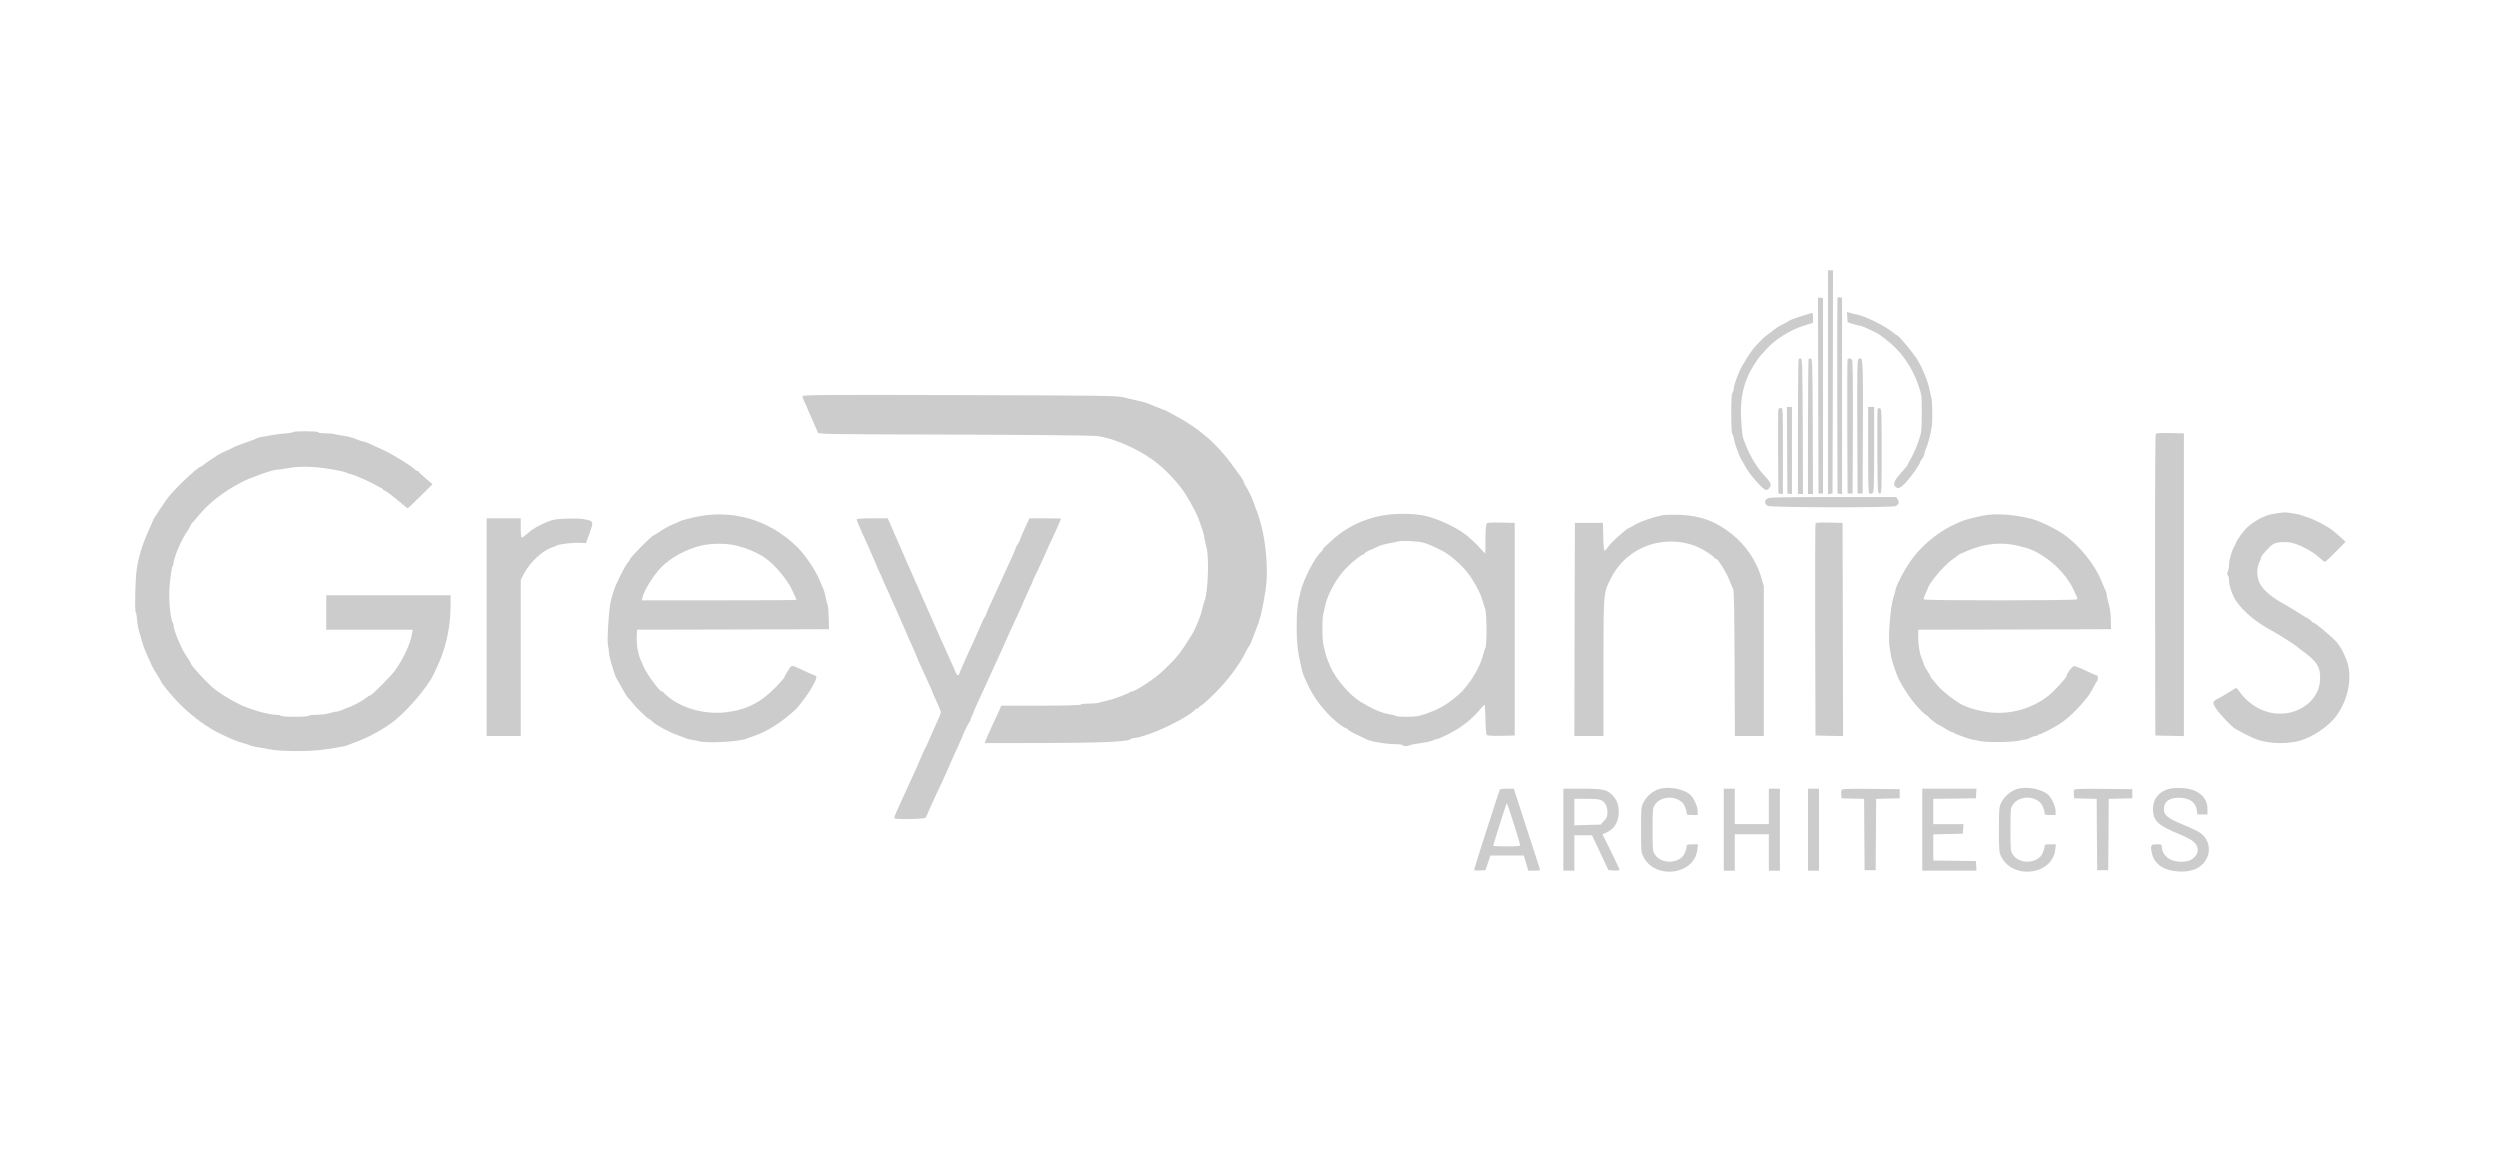 <svg xmlns="http://www.w3.org/2000/svg" width="185" height="85" viewBox="0 0 185 85" fill="none"><path d="M135.273 28.287V36.566L135.444 36.543L135.607 36.521L135.63 28.257L135.644 20H135.459H135.273V28.287Z" fill="#CCCCCC"></path><path d="M135.971 22.045C135.956 22.098 135.948 25.372 135.956 29.328L135.978 36.521L136.149 36.543L136.312 36.566V29.306V22.038L136.156 22C136.074 21.978 135.993 22 135.971 22.045Z" fill="#CCCCCC"></path><path d="M134.546 29.268L134.568 36.521H134.739H134.902V29.291V22.06L134.717 22.038L134.531 22.015L134.546 29.268Z" fill="#CCCCCC"></path><path d="M136.698 23.461L136.72 23.843L137.128 23.978C137.351 24.053 137.603 24.113 137.684 24.113C137.818 24.121 139.049 24.698 139.131 24.795C139.153 24.817 139.376 24.99 139.621 25.177C140.659 25.956 141.505 27.163 141.958 28.504C142.21 29.245 142.21 29.261 142.21 30.602C142.202 31.928 142.202 31.958 141.958 32.677C141.824 33.074 141.587 33.621 141.423 33.898C141.268 34.176 141.134 34.423 141.134 34.453C141.134 34.475 140.919 34.73 140.652 35.022C140.17 35.554 140.066 35.824 140.259 36.019C140.459 36.221 140.674 36.109 141.134 35.584C141.542 35.12 142.099 34.31 142.099 34.168C142.099 34.146 142.165 34.041 142.247 33.936C142.328 33.831 142.395 33.689 142.395 33.614C142.395 33.546 142.462 33.344 142.536 33.164C142.692 32.819 142.885 32.07 142.952 31.538C143.018 31.029 142.996 29.658 142.915 29.403C142.877 29.275 142.833 29.073 142.811 28.953C142.699 28.301 142.299 27.29 141.869 26.593C141.542 26.069 140.504 24.825 140.37 24.802C140.34 24.802 140.147 24.66 139.94 24.495C139.465 24.113 138.026 23.409 137.536 23.311C137.336 23.266 137.054 23.199 136.92 23.154L136.676 23.079L136.698 23.461Z" fill="#CCCCCC"></path><path d="M133.864 23.221C133.76 23.251 133.426 23.356 133.122 23.453C132.818 23.551 132.484 23.678 132.38 23.746C132.276 23.813 132.039 23.948 131.853 24.038C131.66 24.128 131.43 24.27 131.334 24.353C131.237 24.442 131.015 24.615 130.837 24.735C130.659 24.855 130.377 25.109 130.206 25.297C130.036 25.491 129.858 25.679 129.813 25.724C129.709 25.836 129.19 26.585 129.19 26.623C129.19 26.645 129.094 26.803 128.975 26.983C128.715 27.38 128.3 28.466 128.3 28.751C128.3 28.863 128.255 29.006 128.211 29.05C128.137 29.125 128.114 29.538 128.114 30.601C128.114 31.665 128.137 32.077 128.211 32.145C128.255 32.197 128.3 32.317 128.3 32.4C128.3 32.632 128.634 33.598 128.841 33.966C128.938 34.13 129.094 34.408 129.183 34.572C129.516 35.172 130.488 36.258 130.689 36.258C130.874 36.258 131.067 35.989 131.022 35.794C130.993 35.696 130.815 35.449 130.614 35.247C130.058 34.67 129.553 33.853 129.168 32.887C129.131 32.782 129.071 32.632 129.034 32.55C128.938 32.302 128.886 31.853 128.841 30.901C128.782 29.59 128.96 28.646 129.435 27.642C129.62 27.252 130.11 26.488 130.288 26.301C130.362 26.233 130.518 26.061 130.637 25.919C131.319 25.132 132.454 24.413 133.537 24.083L134.16 23.888V23.521C134.16 23.124 134.153 23.124 133.864 23.221Z" fill="#CCCCCC"></path><path d="M133.1 26.563C133.07 26.593 133.048 28.856 133.048 31.59V36.558H133.233H133.419L133.404 31.561C133.382 27.11 133.367 26.555 133.27 26.533C133.204 26.526 133.129 26.533 133.1 26.563Z" fill="#CCCCCC"></path><path d="M133.841 26.563C133.812 26.593 133.79 28.856 133.79 31.59V36.558H133.975H134.16L134.146 31.561C134.123 27.11 134.109 26.555 134.012 26.533C133.945 26.526 133.871 26.533 133.841 26.563Z" fill="#CCCCCC"></path><path d="M136.72 26.608C136.698 26.661 136.69 28.916 136.698 31.613L136.72 36.521H136.906H137.091L137.113 31.621C137.121 28.062 137.106 26.691 137.047 26.623C136.943 26.496 136.765 26.488 136.72 26.608Z" fill="#CCCCCC"></path><path d="M137.514 26.578C137.439 26.631 137.425 27.68 137.439 31.583L137.462 36.521H137.647H137.833L137.855 31.621C137.87 26.406 137.87 26.354 137.514 26.578Z" fill="#CCCCCC"></path><path d="M59.381 29.321C59.381 29.381 59.426 29.523 59.485 29.643C59.545 29.755 59.685 30.07 59.797 30.34C59.908 30.609 60.101 31.059 60.234 31.351C60.368 31.636 60.494 31.936 60.516 32.003C60.561 32.13 61.162 32.138 70.635 32.16C77.06 32.183 80.895 32.22 81.229 32.273C81.956 32.378 82.876 32.685 83.788 33.134C85.22 33.831 86.251 34.663 87.335 36.012C87.765 36.551 88.447 37.75 88.692 38.394C88.915 38.986 89.063 39.451 89.093 39.623C89.122 39.84 89.159 40.035 89.293 40.567C89.478 41.361 89.389 43.774 89.152 44.426C89.13 44.486 89.1 44.568 89.085 44.613C89.078 44.651 89.011 44.898 88.944 45.16C88.841 45.572 88.662 46.029 88.366 46.673C88.284 46.838 88.017 47.273 87.542 47.992C87.216 48.487 86.756 48.996 85.947 49.745C85.406 50.247 83.996 51.169 83.759 51.169C83.707 51.169 83.64 51.199 83.603 51.229C83.477 51.341 82.364 51.753 81.934 51.843C81.711 51.896 81.429 51.963 81.311 52.001C81.192 52.038 80.851 52.068 80.554 52.068C80.257 52.068 79.99 52.098 79.968 52.143C79.938 52.188 78.87 52.218 77.008 52.218H74.092L73.959 52.533C73.885 52.712 73.632 53.267 73.395 53.761C73.165 54.264 72.95 54.743 72.92 54.833L72.876 54.99L77.015 54.983C81.593 54.975 83.558 54.885 83.685 54.683C83.707 54.646 83.811 54.616 83.922 54.616C84.308 54.616 85.71 54.106 86.57 53.664C86.778 53.559 87.112 53.387 87.312 53.282C87.72 53.08 88.41 52.608 88.447 52.503C88.462 52.473 88.522 52.443 88.581 52.443C88.64 52.443 88.685 52.413 88.685 52.383C88.685 52.353 88.788 52.263 88.922 52.181C89.048 52.106 89.516 51.686 89.946 51.251C90.955 50.233 91.763 49.131 92.26 48.097C92.305 47.992 92.394 47.857 92.446 47.797C92.498 47.73 92.624 47.445 92.728 47.16C92.832 46.868 92.943 46.569 92.98 46.486C93.247 45.879 93.447 45.025 93.662 43.602C93.87 42.238 93.692 40.065 93.247 38.559C93.143 38.192 93.025 37.84 92.987 37.772C92.95 37.697 92.847 37.428 92.757 37.158C92.668 36.888 92.468 36.454 92.312 36.191C92.149 35.937 92.023 35.682 92.023 35.644C92.023 35.547 91.852 35.3 91.088 34.273C90.48 33.457 89.694 32.632 89.056 32.138C88.87 31.996 88.707 31.861 88.685 31.838C88.662 31.816 88.596 31.763 88.529 31.726C88.462 31.681 88.262 31.546 88.084 31.419C87.906 31.291 87.461 31.021 87.09 30.827C86.726 30.632 86.392 30.445 86.348 30.422C86.311 30.392 86.14 30.325 85.977 30.272C85.814 30.212 85.547 30.107 85.383 30.04C84.864 29.808 84.656 29.74 84.122 29.635C83.84 29.576 83.388 29.471 83.121 29.396C82.683 29.283 81.637 29.268 71.014 29.238C60.783 29.208 59.381 29.223 59.381 29.321Z" fill="#CCCCCC"></path><path d="M132.247 33.314L132.269 36.521L132.439 36.543L132.603 36.566V33.344V30.115H132.417H132.232L132.247 33.314Z" fill="#CCCCCC"></path><path d="M138.241 33.299C138.241 36.078 138.256 36.491 138.352 36.528C138.411 36.558 138.515 36.536 138.575 36.483C138.671 36.401 138.686 35.936 138.686 33.254V30.114H138.463H138.241V33.299Z" fill="#CCCCCC"></path><path d="M131.601 30.287C131.579 30.332 131.572 31.763 131.579 33.449L131.601 36.521L131.772 36.543L131.935 36.566V33.382C131.935 30.22 131.935 30.19 131.787 30.19C131.705 30.19 131.616 30.235 131.601 30.287Z" fill="#CCCCCC"></path><path d="M138.946 30.28C138.923 30.332 138.916 31.763 138.923 33.449C138.946 36.461 138.946 36.521 139.094 36.521C139.242 36.521 139.242 36.468 139.242 33.374C139.242 30.437 139.235 30.227 139.109 30.205C139.042 30.19 138.968 30.22 138.946 30.28Z" fill="#CCCCCC"></path><path d="M21.665 31.98C21.643 32.017 21.346 32.062 21.012 32.085C20.671 32.115 20.233 32.167 20.026 32.212C19.826 32.257 19.521 32.31 19.358 32.332C19.195 32.362 19.032 32.407 18.987 32.437C18.95 32.467 18.765 32.549 18.579 32.609C17.674 32.924 17.34 33.059 17.207 33.141C17.125 33.194 16.91 33.291 16.725 33.366C16.539 33.441 16.257 33.583 16.094 33.688C15.931 33.801 15.664 33.973 15.501 34.078C15.337 34.183 15.137 34.333 15.063 34.4C14.981 34.475 14.885 34.535 14.848 34.535C14.67 34.535 13.045 36.056 12.511 36.723C12.222 37.082 11.309 38.461 11.309 38.536C11.309 38.551 11.183 38.851 11.027 39.195C10.537 40.259 10.233 41.263 10.107 42.215C10.011 42.956 9.959 45.182 10.04 45.287C10.078 45.324 10.122 45.579 10.144 45.849C10.159 46.118 10.233 46.523 10.3 46.748C10.374 46.972 10.463 47.295 10.508 47.46C10.604 47.827 10.738 48.164 11.257 49.295C11.302 49.4 11.465 49.677 11.621 49.917C11.776 50.157 11.902 50.367 11.902 50.382C11.902 50.532 12.763 51.573 13.423 52.217C14.276 53.056 15.367 53.843 16.242 54.27C17.177 54.72 17.615 54.9 17.993 54.99C18.216 55.05 18.431 55.117 18.468 55.147C18.542 55.199 18.898 55.274 20.107 55.477C20.857 55.596 22.363 55.619 23.476 55.522C24.299 55.447 25.523 55.237 25.738 55.139C25.82 55.102 26.087 54.997 26.332 54.907C27.148 54.623 28.186 54.068 28.98 53.491C30.026 52.742 31.68 50.816 32.111 49.857C32.185 49.692 32.333 49.37 32.437 49.145C33.016 47.872 33.342 46.328 33.342 44.822V44.05H28.743H24.143V45.324V46.598H27.34H30.538L30.486 46.913C30.367 47.624 29.878 48.696 29.277 49.557C28.98 49.992 27.511 51.468 27.378 51.468C27.333 51.468 27.177 51.566 27.029 51.685C26.799 51.88 25.872 52.36 25.716 52.367C25.686 52.375 25.53 52.435 25.367 52.517C25.204 52.599 24.981 52.659 24.878 52.667C24.766 52.667 24.536 52.719 24.366 52.779C24.188 52.839 23.794 52.892 23.468 52.892C23.149 52.892 22.867 52.922 22.845 52.967C22.815 53.012 22.385 53.041 21.806 53.041C21.228 53.041 20.797 53.012 20.768 52.967C20.745 52.922 20.575 52.892 20.397 52.892C19.937 52.892 18.824 52.592 17.986 52.24C17.318 51.963 16.109 51.221 15.686 50.831C15.055 50.254 14.128 49.228 14.128 49.108C14.128 49.085 14.039 48.921 13.928 48.748C13.505 48.104 13.564 48.209 13.164 47.31C12.993 46.935 12.785 46.223 12.845 46.223C12.867 46.223 12.852 46.178 12.808 46.126C12.6 45.871 12.451 44.193 12.563 43.219C12.674 42.192 12.719 41.93 12.808 41.818C12.852 41.773 12.867 41.728 12.845 41.728C12.778 41.728 13 40.993 13.193 40.566C13.542 39.795 13.535 39.817 13.928 39.203C14.039 39.023 14.128 38.858 14.128 38.821C14.128 38.791 14.187 38.708 14.262 38.648C14.328 38.581 14.492 38.408 14.61 38.251C15.397 37.262 16.547 36.363 17.912 35.666C18.616 35.307 20.167 34.76 20.486 34.76C20.597 34.76 20.953 34.707 21.272 34.647C22.288 34.453 23.616 34.52 25.182 34.85C25.404 34.895 25.627 34.962 25.664 34.992C25.708 35.014 25.849 35.067 25.99 35.097C26.294 35.164 27.496 35.696 27.867 35.936C28.023 36.026 28.179 36.108 28.223 36.108C28.26 36.108 28.297 36.138 28.297 36.176C28.297 36.213 28.394 36.281 28.505 36.326C28.624 36.378 29.032 36.685 29.418 37.007C29.803 37.337 30.137 37.607 30.167 37.607C30.197 37.607 30.627 37.21 31.117 36.715L32.007 35.831L31.488 35.389C31.206 35.149 30.968 34.925 30.968 34.895C30.968 34.865 30.924 34.835 30.864 34.835C30.805 34.835 30.746 34.805 30.731 34.775C30.672 34.625 29.084 33.628 28.409 33.321C27.177 32.752 26.97 32.662 26.858 32.662C26.806 32.662 26.628 32.609 26.473 32.542C26.131 32.392 25.775 32.302 25.367 32.242C25.204 32.22 24.952 32.175 24.811 32.137C24.67 32.092 24.329 32.062 24.054 32.062C23.765 32.062 23.55 32.032 23.55 31.987C23.55 31.898 21.717 31.883 21.665 31.98Z" fill="#CCCCCC"></path><path d="M159.525 32.107C159.488 32.16 159.465 36.663 159.473 43.309L159.495 54.428L160.556 54.45L161.609 54.473V43.271V32.07L160.6 32.047C159.925 32.032 159.569 32.055 159.525 32.107Z" fill="#CCCCCC"></path><path d="M130.763 36.903C130.548 37.053 130.577 37.308 130.822 37.435C131.074 37.563 139.992 37.578 140.273 37.45C140.518 37.338 140.57 37.173 140.429 36.963L140.318 36.783H135.622C131.445 36.783 130.911 36.798 130.763 36.903Z" fill="#CCCCCC"></path><path d="M168.397 37.996C168.152 38.034 167.885 38.094 167.803 38.124C167.722 38.161 167.544 38.236 167.403 38.289C167.128 38.394 166.505 38.806 166.297 39.016C165.971 39.353 165.556 39.915 165.467 40.154C165.415 40.297 165.34 40.454 165.303 40.499C165.177 40.671 164.947 41.48 164.947 41.78C164.947 41.953 164.91 42.185 164.858 42.29C164.792 42.432 164.792 42.499 164.858 42.567C164.91 42.619 164.947 42.792 164.947 42.957C164.947 43.331 165.2 44.073 165.467 44.463C166.03 45.287 166.958 46.059 168.182 46.71C168.627 46.95 169.918 47.774 169.992 47.864C170.014 47.887 170.229 48.059 170.474 48.239C171.505 48.996 171.735 49.408 171.683 50.337C171.594 52.045 169.68 53.206 167.818 52.689C167.002 52.465 166.171 51.858 165.704 51.153C165.6 50.989 165.489 50.891 165.437 50.921C165.392 50.951 165.229 51.048 165.073 51.146C164.725 51.371 164.309 51.611 164.035 51.753C163.716 51.91 163.716 52.038 164.013 52.472C164.272 52.862 165.059 53.686 165.355 53.896C165.533 54.016 166.446 54.488 166.802 54.638C167.848 55.087 169.495 55.109 170.548 54.69C171.446 54.338 172.366 53.663 172.863 53.012C173.798 51.76 174.117 50.015 173.627 48.808C173.382 48.194 173.197 47.864 172.945 47.557C172.648 47.197 171.32 46.074 171.194 46.074C171.157 46.074 171.068 46.006 170.993 45.924C170.919 45.841 170.83 45.774 170.801 45.774C170.771 45.774 170.504 45.609 170.2 45.414C169.903 45.219 169.332 44.875 168.939 44.657C168.078 44.178 167.455 43.638 167.217 43.159C166.995 42.717 166.98 42.042 167.18 41.638C167.262 41.48 167.321 41.308 167.321 41.241C167.321 41.113 168.019 40.364 168.249 40.244C168.523 40.109 169.102 40.072 169.532 40.154C170.125 40.274 171.082 40.769 171.572 41.211C171.795 41.413 172.01 41.578 172.047 41.578C172.084 41.578 172.44 41.248 172.841 40.836L173.568 40.094L173.345 39.885C172.996 39.555 172.522 39.165 172.366 39.075C172.292 39.031 172.017 38.873 171.758 38.723C171.498 38.581 171.105 38.401 170.882 38.326C170.66 38.259 170.407 38.169 170.326 38.131C170.14 38.049 169.265 37.907 169.02 37.914C168.924 37.922 168.642 37.959 168.397 37.996Z" fill="#CCCCCC"></path><path d="M103.002 38.057C101.363 38.191 99.775 38.873 98.626 39.93C98.44 40.095 98.203 40.319 98.091 40.417C97.973 40.514 97.884 40.627 97.884 40.664C97.884 40.702 97.817 40.791 97.728 40.874C97.29 41.271 96.489 42.822 96.259 43.714C96.014 44.65 95.955 45.197 95.955 46.448C95.955 47.587 96.036 48.269 96.289 49.348C96.422 49.925 96.43 49.925 96.838 50.794C97.186 51.528 97.765 52.322 98.425 52.982C98.885 53.439 99.449 53.866 99.575 53.866C99.612 53.866 99.686 53.918 99.738 53.978C99.79 54.046 100.057 54.203 100.324 54.323C100.591 54.45 100.903 54.6 101.014 54.66C101.126 54.72 101.244 54.773 101.274 54.78C101.311 54.78 101.37 54.795 101.407 54.81C101.741 54.922 102.698 55.065 103.166 55.065C103.477 55.065 103.759 55.095 103.781 55.14C103.841 55.23 104.145 55.237 104.323 55.147C104.39 55.11 104.738 55.042 105.095 54.997C105.443 54.952 105.851 54.862 106 54.803C106.148 54.735 106.274 54.69 106.281 54.698C106.378 54.72 107.105 54.383 107.691 54.046C108.418 53.619 109.101 53.034 109.627 52.375C109.739 52.24 109.85 52.143 109.872 52.158C109.887 52.18 109.909 52.675 109.924 53.252C109.931 53.888 109.969 54.338 110.02 54.39C110.072 54.443 110.451 54.465 111.096 54.45L112.09 54.428V46.561V38.694L111.096 38.671C110.451 38.656 110.072 38.678 110.02 38.731C109.969 38.783 109.931 39.218 109.924 39.84C109.924 40.402 109.917 40.896 109.909 40.934C109.902 40.964 109.761 40.829 109.59 40.634C109.412 40.432 109.19 40.2 109.093 40.117C108.997 40.035 108.833 39.892 108.737 39.795C108.025 39.128 106.422 38.356 105.302 38.139C104.694 38.027 103.796 37.989 103.002 38.057ZM105.376 40.169C105.762 40.289 106.037 40.409 106.786 40.791C107.276 41.046 108.121 41.773 108.559 42.327C109.049 42.934 109.553 43.878 109.716 44.47C109.783 44.71 109.857 44.965 109.894 45.025C110.028 45.279 110.043 47.812 109.909 47.977C109.872 48.022 109.805 48.246 109.746 48.471C109.612 49.063 109.13 50 108.648 50.607C108.151 51.243 108.203 51.191 107.557 51.715C106.919 52.233 106.371 52.525 105.51 52.824C104.954 53.012 104.746 53.042 104.086 53.042C103.655 53.042 103.292 53.012 103.27 52.974C103.247 52.944 103.069 52.892 102.876 52.862C102.283 52.787 101.623 52.502 100.673 51.933C99.931 51.483 98.87 50.27 98.499 49.445C98.232 48.831 98.158 48.651 98.069 48.299C98.017 48.082 97.943 47.774 97.913 47.61C97.839 47.227 97.839 45.811 97.906 45.512C97.936 45.384 97.995 45.115 98.04 44.912C98.232 43.983 98.863 42.829 99.582 42.073C100.013 41.623 100.718 41.054 100.844 41.054C100.888 41.054 100.948 41.009 100.977 40.949C101.007 40.889 101.252 40.754 101.519 40.649C101.786 40.537 102.053 40.417 102.12 40.379C102.186 40.342 102.453 40.274 102.713 40.222C102.973 40.177 103.292 40.11 103.41 40.072C103.759 39.982 104.924 40.042 105.376 40.169Z" fill="#CCCCCC"></path><path d="M51.34 38.282C50.82 38.401 50.353 38.536 50.301 38.574C50.257 38.611 50.027 38.716 49.797 38.806C49.567 38.889 49.151 39.113 48.884 39.301C48.61 39.48 48.372 39.63 48.35 39.63C48.239 39.63 46.621 41.264 46.621 41.376C46.621 41.413 46.532 41.548 46.429 41.676C46.199 41.953 45.575 43.212 45.435 43.676C45.383 43.864 45.286 44.163 45.227 44.35C45.078 44.808 44.9 47.37 44.989 47.76C45.026 47.925 45.064 48.164 45.064 48.299C45.064 48.426 45.167 48.869 45.294 49.273C45.553 50.112 45.531 50.06 45.768 50.457C45.865 50.622 46.05 50.944 46.169 51.169C46.288 51.394 46.451 51.633 46.525 51.701C46.599 51.768 46.763 51.948 46.881 52.105C47.007 52.263 47.222 52.495 47.363 52.622C47.504 52.75 47.697 52.929 47.786 53.019C47.883 53.117 47.986 53.192 48.009 53.192C48.038 53.192 48.142 53.274 48.246 53.372C48.565 53.671 49.581 54.218 50.212 54.428C50.405 54.488 50.635 54.578 50.717 54.623C50.798 54.668 50.984 54.72 51.132 54.735C51.288 54.758 51.525 54.803 51.666 54.84C52.297 55.02 54.708 54.893 55.264 54.653C55.39 54.6 55.62 54.518 55.783 54.465C56.503 54.241 57.46 53.686 58.232 53.049C58.936 52.472 58.87 52.54 59.389 51.881C59.953 51.169 60.502 50.187 60.405 50.06C60.361 50.015 60.301 49.97 60.264 49.97C60.227 49.97 59.886 49.82 59.508 49.64C58.514 49.168 58.602 49.168 58.306 49.64C58.165 49.865 58.046 50.075 58.046 50.112C58.046 50.15 57.772 50.472 57.438 50.817C56.318 51.978 55.249 52.525 53.743 52.705C52.215 52.892 50.516 52.443 49.448 51.566C49.263 51.408 49.099 51.259 49.084 51.229C49.07 51.191 49.018 51.169 48.973 51.169C48.81 51.169 47.883 49.91 47.645 49.371C47.578 49.228 47.475 48.988 47.415 48.846C47.185 48.322 47.089 47.707 47.126 46.92L47.141 46.598L54.248 46.583L61.347 46.561L61.325 45.737C61.318 45.28 61.281 44.845 61.243 44.763C61.206 44.68 61.14 44.41 61.088 44.163C61.043 43.916 60.969 43.646 60.925 43.571C60.88 43.489 60.761 43.204 60.65 42.934C60.368 42.23 59.552 41.016 58.996 40.484C56.896 38.431 54.151 37.645 51.34 38.282ZM54.359 40.349C55.19 40.529 56.021 40.874 56.637 41.301C57.349 41.796 58.298 42.934 58.64 43.714C58.729 43.923 58.833 44.148 58.87 44.216C58.907 44.291 58.936 44.365 58.936 44.388C58.936 44.41 56.362 44.425 53.217 44.425H47.497L47.549 44.193C47.66 43.699 48.343 42.59 48.906 42.005C49.619 41.271 50.769 40.642 51.889 40.372C52.593 40.207 53.669 40.192 54.359 40.349Z" fill="#CCCCCC"></path><path d="M122.995 38.131C122.231 38.296 121.393 38.588 120.978 38.835C120.725 38.985 120.503 39.105 120.481 39.105C120.451 39.105 120.34 39.188 120.228 39.285C120.117 39.382 119.872 39.6 119.679 39.757C119.494 39.914 119.212 40.199 119.064 40.394C118.915 40.596 118.767 40.753 118.73 40.753C118.693 40.753 118.648 40.289 118.641 39.719L118.618 38.693H117.58H116.541L116.519 46.575L116.504 54.465H117.58H118.656V49.46C118.656 43.908 118.656 43.9 119.138 42.926C119.672 41.84 120.406 41.091 121.437 40.581C122.728 39.937 124.405 39.907 125.688 40.506C126.2 40.746 126.816 41.151 126.875 41.293C126.89 41.33 126.942 41.353 126.987 41.353C127.15 41.36 127.855 42.537 128.047 43.114C128.114 43.316 128.211 43.533 128.255 43.593C128.315 43.668 128.344 45.257 128.359 49.085L128.381 54.465H129.457H130.525V48.935V43.406L130.34 42.746C129.976 41.503 129.197 40.349 128.151 39.517C126.964 38.566 125.777 38.139 124.219 38.094C123.708 38.079 123.159 38.094 122.995 38.131Z" fill="#CCCCCC"></path><path d="M146.661 38.17C145.466 38.432 145.11 38.552 144.309 38.964C143.211 39.518 142.017 40.567 141.342 41.571C140.867 42.268 140.355 43.257 140.281 43.602C140.251 43.744 140.17 44.051 140.095 44.276C139.88 44.95 139.71 47.228 139.821 47.835C139.843 47.955 139.888 48.21 139.91 48.397C139.977 48.862 140.296 49.851 140.533 50.308C140.904 51.042 141.505 51.904 142.009 52.428C142.291 52.728 142.566 52.968 142.61 52.968C142.655 52.968 142.692 52.998 142.692 53.035C142.692 53.102 143.389 53.642 143.478 53.642C143.501 53.642 143.701 53.762 143.923 53.904C144.146 54.046 144.369 54.166 144.42 54.166C144.472 54.166 144.547 54.196 144.584 54.234C144.68 54.316 145.719 54.691 145.956 54.728C146.06 54.743 146.29 54.788 146.475 54.833C146.972 54.953 148.879 54.931 149.406 54.811C149.651 54.751 149.866 54.713 149.881 54.728C149.895 54.743 150.036 54.691 150.192 54.616C150.348 54.533 150.533 54.466 150.615 54.466C150.689 54.466 150.786 54.428 150.838 54.376C150.889 54.324 150.927 54.309 150.927 54.339C150.927 54.384 151.616 54.039 152.188 53.709C152.818 53.342 153.464 52.773 154.183 51.934C154.569 51.484 154.732 51.237 154.992 50.72C155.059 50.577 155.14 50.443 155.17 50.42C155.281 50.33 155.266 49.971 155.14 49.971C155.096 49.971 154.821 49.858 154.532 49.716C153.82 49.379 153.612 49.296 153.464 49.296C153.345 49.296 152.93 49.858 152.93 50.015C152.93 50.135 152.054 51.094 151.639 51.439C150.422 52.435 148.745 52.908 147.143 52.705C146.372 52.6 145.489 52.338 145.029 52.061C144.517 51.761 143.701 51.109 143.434 50.787C143.293 50.615 143.1 50.39 143.011 50.285C142.914 50.18 142.84 50.068 142.84 50.03C142.84 49.993 142.744 49.821 142.625 49.648C142.514 49.476 142.388 49.251 142.358 49.146C142.328 49.041 142.262 48.854 142.21 48.734C142.054 48.374 141.95 47.76 141.95 47.161V46.599L149.079 46.584L156.216 46.561L156.201 45.85C156.194 45.392 156.134 44.965 156.038 44.658C155.964 44.396 155.897 44.111 155.897 44.021C155.897 43.939 155.852 43.782 155.801 43.677C155.749 43.572 155.622 43.287 155.526 43.04C155.029 41.781 153.857 40.328 152.707 39.541C152.047 39.091 150.912 38.544 150.333 38.395C149.027 38.057 147.588 37.967 146.661 38.17ZM149.339 40.388C150.229 40.597 150.637 40.77 151.327 41.242C152.254 41.856 153.093 42.83 153.479 43.714C153.545 43.879 153.634 44.074 153.679 44.149C153.716 44.224 153.731 44.314 153.708 44.351C153.649 44.448 142.417 44.448 142.358 44.358C142.336 44.314 142.403 44.104 142.506 43.894C142.61 43.677 142.692 43.474 142.692 43.437C142.692 43.407 142.87 43.13 143.093 42.83C143.523 42.253 144.124 41.639 144.547 41.354C144.688 41.257 144.821 41.152 144.843 41.129C144.947 40.994 145.986 40.575 146.579 40.417C147.469 40.185 148.449 40.17 149.339 40.388Z" fill="#CCCCCC"></path><path d="M36.013 46.41V54.465H37.274H38.535V48.688V42.911L38.795 42.409C39.218 41.615 40.145 40.746 40.812 40.529C40.968 40.476 41.132 40.409 41.169 40.379C41.31 40.274 42.363 40.147 42.86 40.169L43.364 40.191L43.594 39.555C43.936 38.603 43.928 38.581 43.394 38.453C43.083 38.378 42.66 38.356 41.985 38.378C41.176 38.401 40.946 38.438 40.538 38.603C39.885 38.858 39.433 39.128 39.032 39.48C38.847 39.645 38.661 39.779 38.617 39.779C38.565 39.779 38.535 39.532 38.535 39.068V38.356H37.274H36.013V46.41Z" fill="#CCCCCC"></path><path d="M63.388 38.431C63.388 38.468 63.477 38.693 63.58 38.933C63.684 39.173 63.818 39.465 63.87 39.592C63.929 39.712 64.085 40.079 64.233 40.394C64.374 40.709 64.582 41.181 64.693 41.443C64.797 41.698 64.982 42.132 65.109 42.402C65.227 42.672 65.368 42.986 65.42 43.114C65.472 43.234 65.628 43.571 65.761 43.863C65.888 44.148 66.051 44.507 66.11 44.65C66.177 44.792 66.288 45.047 66.362 45.212C66.436 45.377 66.689 45.946 66.919 46.485C67.149 47.017 67.445 47.699 67.586 47.999C67.727 48.299 67.839 48.561 67.839 48.591C67.839 48.613 67.942 48.861 68.069 49.138C68.195 49.407 68.373 49.797 68.469 50.007C68.558 50.209 68.721 50.576 68.833 50.809C68.936 51.041 69.026 51.251 69.026 51.273C69.026 51.296 69.159 51.595 69.322 51.947C69.486 52.3 69.619 52.637 69.619 52.697C69.619 52.802 69.523 53.034 69.048 54.09C68.944 54.315 68.796 54.652 68.714 54.84C68.573 55.162 68.528 55.259 68.365 55.566C68.328 55.641 68.21 55.919 68.098 56.188C67.913 56.63 67.66 57.185 67.097 58.399C66.978 58.646 66.793 59.065 66.674 59.335C66.555 59.605 66.385 59.972 66.303 60.159C66.214 60.347 66.162 60.519 66.184 60.549C66.244 60.654 68.402 60.616 68.491 60.511C68.536 60.467 68.64 60.242 68.721 60.025C68.81 59.807 69.078 59.208 69.322 58.698C69.567 58.181 69.901 57.469 70.057 57.11C70.391 56.338 70.576 55.926 70.962 55.079C71.125 54.742 71.251 54.443 71.251 54.42C71.251 54.33 71.733 53.379 71.808 53.326C71.852 53.296 71.859 53.266 71.822 53.266C71.793 53.266 71.837 53.139 71.919 52.989C72 52.832 72.067 52.682 72.067 52.652C72.067 52.622 72.223 52.27 72.408 51.865C72.594 51.46 72.809 50.996 72.883 50.831C72.957 50.666 73.143 50.262 73.291 49.932C73.447 49.602 73.662 49.13 73.773 48.883C73.885 48.636 74.07 48.231 74.181 47.984C74.293 47.737 74.53 47.205 74.708 46.808C74.886 46.403 75.064 46.013 75.101 45.946C75.242 45.669 75.702 44.65 75.702 44.612C75.702 44.597 75.873 44.223 76.073 43.788C76.281 43.353 76.444 42.979 76.444 42.949C76.444 42.926 76.548 42.702 76.674 42.447C76.8 42.2 77.104 41.548 77.342 41.001C77.579 40.454 77.809 39.952 77.854 39.877C77.935 39.72 78.521 38.423 78.521 38.386C78.521 38.371 77.995 38.356 77.349 38.356H76.177L75.828 39.113C75.635 39.532 75.48 39.907 75.48 39.944C75.48 39.989 75.42 40.109 75.339 40.214C75.265 40.327 75.176 40.499 75.146 40.604C75.116 40.709 74.909 41.181 74.686 41.653C74.463 42.125 74.181 42.747 74.055 43.039C73.929 43.324 73.655 43.93 73.44 44.388C73.225 44.837 73.024 45.294 72.995 45.399C72.965 45.504 72.898 45.639 72.846 45.699C72.802 45.759 72.705 45.946 72.646 46.111C72.579 46.276 72.379 46.733 72.201 47.122C72.015 47.512 71.741 48.119 71.585 48.471C71.429 48.823 71.244 49.243 71.169 49.407C71.095 49.572 71.021 49.767 70.999 49.835C70.94 50.029 70.813 49.999 70.724 49.76C70.68 49.647 70.554 49.355 70.435 49.108C70.324 48.861 70.138 48.456 70.034 48.209C69.923 47.961 69.79 47.654 69.73 47.534C69.678 47.407 69.53 47.092 69.411 46.822C69.293 46.553 68.87 45.609 68.484 44.725C68.098 43.84 67.69 42.911 67.579 42.664C67.475 42.417 67.341 42.11 67.282 41.99C67.23 41.862 67.097 41.563 66.986 41.316C66.882 41.068 66.689 40.626 66.563 40.342C66.436 40.049 66.273 39.682 66.199 39.517C66.125 39.352 65.984 39.023 65.88 38.783L65.695 38.356H64.545C63.847 38.356 63.388 38.386 63.388 38.431Z" fill="#CCCCCC"></path><path d="M134.346 38.746C134.324 38.798 134.316 42.35 134.324 46.635L134.346 54.428L135.37 54.45L136.386 54.473L136.371 46.583L136.349 38.693L135.362 38.671C134.621 38.656 134.368 38.678 134.346 38.746Z" fill="#CCCCCC"></path><path d="M122.721 58.406C122.254 58.571 121.824 58.953 121.608 59.395C121.445 59.733 121.438 59.822 121.438 61.396C121.438 62.969 121.445 63.059 121.608 63.397C122.046 64.296 123.181 64.723 124.249 64.4C125.028 64.161 125.518 63.606 125.607 62.864L125.651 62.482H125.229C124.85 62.482 124.813 62.497 124.813 62.647C124.813 62.745 124.746 62.962 124.672 63.134C124.316 63.921 122.951 63.988 122.462 63.239C122.298 62.992 122.291 62.925 122.291 61.396C122.291 59.867 122.298 59.8 122.462 59.553C122.951 58.803 124.316 58.871 124.672 59.658C124.746 59.83 124.813 60.047 124.813 60.137C124.813 60.295 124.85 60.309 125.221 60.309H125.629V60.025C125.629 59.695 125.347 59.066 125.103 58.834C124.591 58.361 123.441 58.159 122.721 58.406Z" fill="#CCCCCC"></path><path d="M149.205 58.406C148.738 58.571 148.308 58.953 148.093 59.395C147.929 59.733 147.922 59.822 147.922 61.396C147.922 62.969 147.929 63.059 148.093 63.397C148.53 64.296 149.665 64.723 150.734 64.4C151.512 64.161 152.002 63.606 152.091 62.864L152.136 62.482H151.713C151.334 62.482 151.297 62.497 151.297 62.647C151.297 62.745 151.231 62.962 151.156 63.134C150.8 63.921 149.435 63.988 148.946 63.239C148.782 62.992 148.775 62.925 148.775 61.396C148.775 59.867 148.782 59.8 148.946 59.553C149.435 58.803 150.8 58.871 151.156 59.658C151.231 59.83 151.297 60.047 151.297 60.137C151.297 60.295 151.334 60.309 151.705 60.309H152.113V60.025C152.113 59.695 151.831 59.066 151.587 58.834C151.075 58.361 149.925 58.159 149.205 58.406Z" fill="#CCCCCC"></path><path d="M160.482 58.384C159.695 58.608 159.265 59.215 159.325 60.017C159.376 60.781 159.762 61.111 161.283 61.733C161.691 61.898 162.151 62.138 162.299 62.265C162.774 62.662 162.737 63.224 162.21 63.584C161.854 63.831 161.023 63.831 160.571 63.584C160.222 63.396 159.977 63.029 159.977 62.692C159.977 62.49 159.963 62.482 159.606 62.482C159.154 62.482 159.117 62.542 159.235 63.119C159.347 63.651 159.681 64.048 160.222 64.28C160.697 64.49 161.491 64.558 162.077 64.43C163.523 64.13 163.954 62.415 162.789 61.613C162.604 61.493 162.04 61.223 161.535 61.014C160.437 60.572 160.126 60.324 160.126 59.89C160.126 59.328 160.504 59.036 161.239 59.036C162.01 59.036 162.492 59.365 162.566 59.957L162.611 60.272H162.982H163.353V59.845C163.345 58.961 162.611 58.369 161.454 58.316C161.068 58.301 160.697 58.324 160.482 58.384Z" fill="#CCCCCC"></path><path d="M110.992 58.414C110.933 58.519 109.086 64.273 109.086 64.356C109.086 64.408 109.241 64.431 109.509 64.416L109.924 64.393L110.109 63.846L110.288 63.307H111.526H112.765L112.929 63.869L113.092 64.431H113.544C113.878 64.431 113.989 64.408 113.96 64.333C113.945 64.288 113.5 62.917 112.973 61.299L112.023 58.362H111.526C111.252 58.362 111.007 58.384 110.992 58.414ZM112.016 60.939C112.283 61.778 112.498 62.505 112.498 62.55C112.498 62.61 112.187 62.632 111.497 62.632C110.948 62.632 110.495 62.61 110.495 62.587C110.495 62.513 111.482 59.411 111.504 59.411C111.519 59.411 111.742 60.1 112.016 60.939Z" fill="#CCCCCC"></path><path d="M115.688 61.396V64.431H116.096H116.504V63.12V61.808H117.157H117.81L118.418 63.097L119.026 64.393L119.434 64.416C119.687 64.431 119.842 64.408 119.842 64.356C119.842 64.318 119.56 63.704 119.212 63.007L118.581 61.733L118.782 61.651C119.427 61.404 119.79 60.842 119.79 60.085C119.79 59.538 119.627 59.133 119.271 58.796C118.893 58.429 118.552 58.362 117.053 58.362H115.688V61.396ZM118.507 59.223C118.796 59.373 118.952 59.695 118.952 60.122C118.952 60.407 118.908 60.512 118.7 60.744L118.448 61.022L117.476 61.044L116.504 61.074V60.093V59.111H117.394C118.055 59.111 118.351 59.141 118.507 59.223Z" fill="#CCCCCC"></path><path d="M127.558 61.396V64.431H127.966H128.374V63.082V61.733H129.635H130.896V63.082V64.431H131.304H131.712V61.396V58.362H131.304H130.896V59.673V60.984H129.635H128.374V59.673V58.362H127.966H127.558V61.396Z" fill="#CCCCCC"></path><path d="M133.79 61.396V64.431H134.198H134.606V61.396V58.362H134.198H133.79V61.396Z" fill="#CCCCCC"></path><path d="M136.267 58.466C136.245 58.526 136.238 58.683 136.252 58.826L136.275 59.073L137.105 59.095L137.944 59.118L137.959 61.755L137.981 64.393H138.389H138.797L138.819 61.755L138.834 59.118L139.709 59.095L140.577 59.073V58.736V58.398L138.441 58.376C136.653 58.361 136.304 58.376 136.267 58.466Z" fill="#CCCCCC"></path><path d="M142.247 61.396V64.431H144.257H146.26L146.238 64.071L146.216 63.719L144.643 63.696L143.063 63.681V62.707V61.741L144.161 61.718L145.251 61.696L145.274 61.336L145.296 60.984H144.183H143.063V60.047V59.111L144.643 59.096L146.216 59.074L146.238 58.714L146.26 58.362H144.257H142.247V61.396Z" fill="#CCCCCC"></path><path d="M153.479 58.466C153.456 58.526 153.449 58.683 153.464 58.826L153.486 59.073L154.317 59.095L155.155 59.118L155.17 61.755L155.192 64.393H155.6H156.008L156.031 61.755L156.045 59.118L156.921 59.095L157.789 59.073V58.736V58.398L155.652 58.376C153.864 58.361 153.516 58.376 153.479 58.466Z" fill="#CCCCCC"></path></svg>